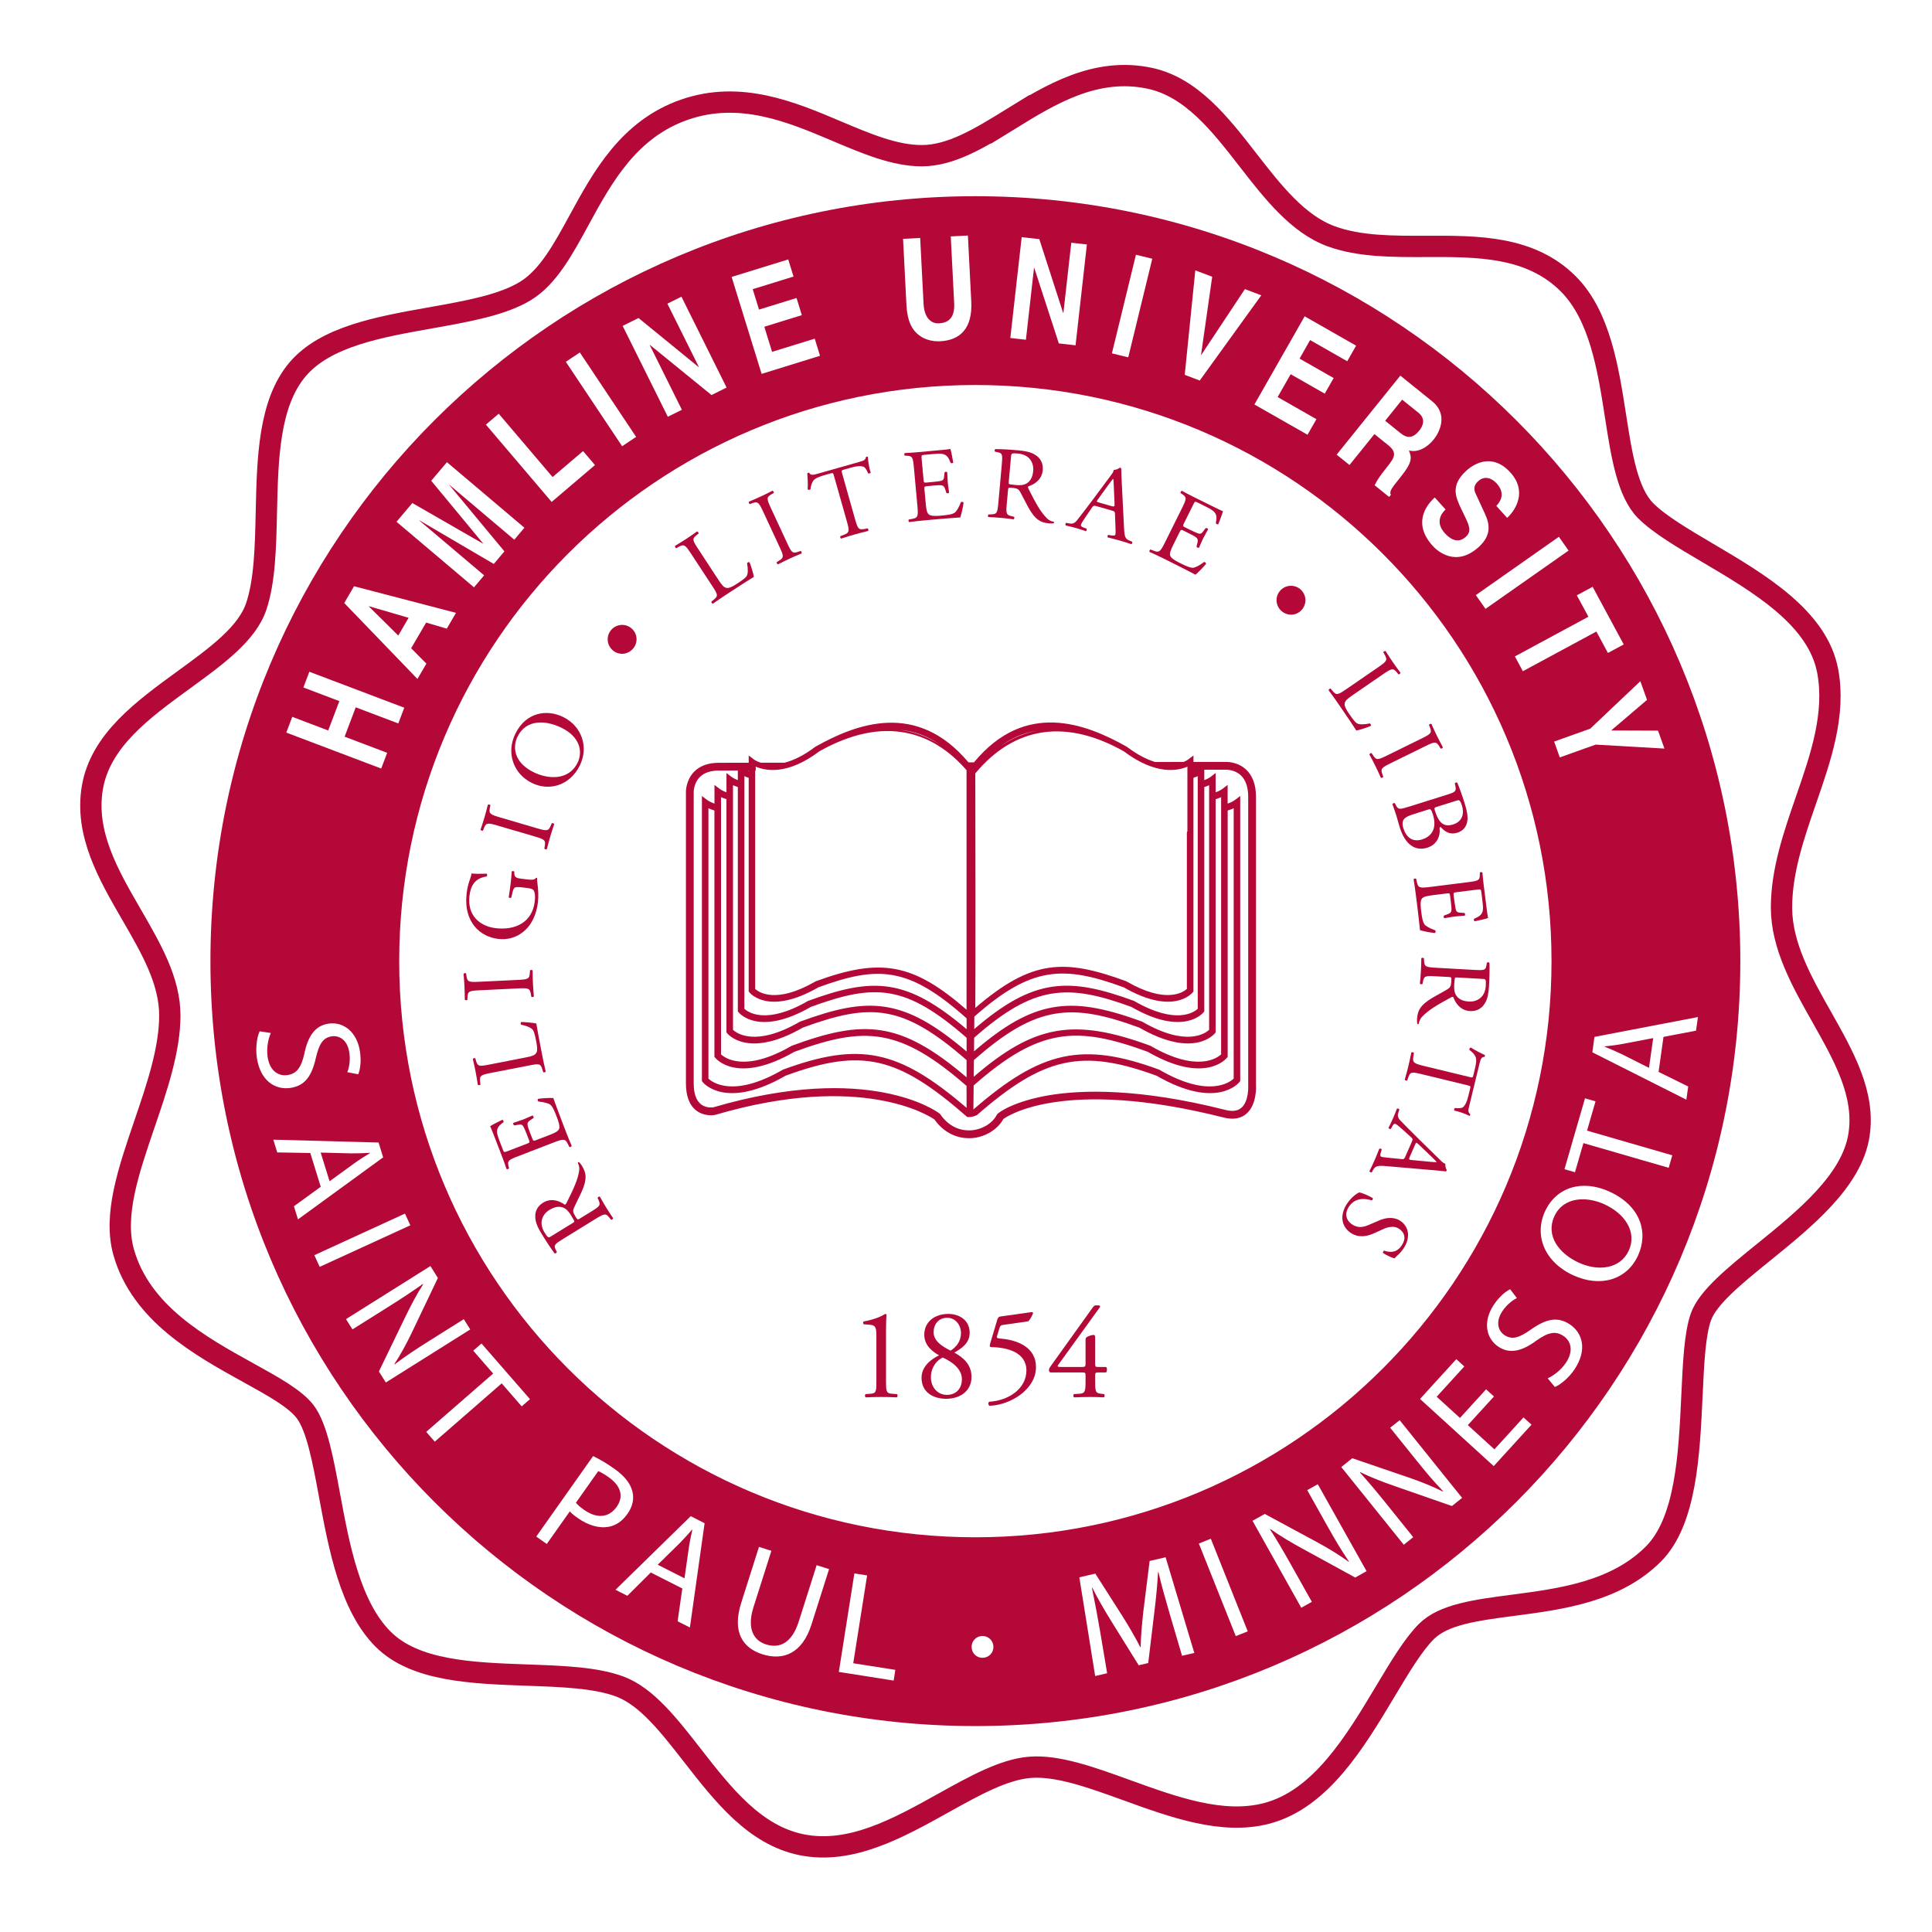 <svg enable-background="new 0 0 103.333 103.333" height="316.228" viewBox="0 0 103.333 103.333" width="316.228" xmlns="http://www.w3.org/2000/svg" xmlns:xlink="http://www.w3.org/1999/xlink"><clipPath id="a"><path d="m1.677.722h100.942v101.323h-100.942z"/></clipPath><path clip-path="url(#a)" d="m54.033 6.381c-1.626 1.001-3.161 1.946-4.736 1.946-1.443 0-2.95-.638-4.545-1.313-2.415-1.023-5.152-2.181-8.131-1.152-2.992 1.036-4.401 3.622-5.645 5.905-.853 1.565-1.657 3.045-2.851 3.782-1.237.765-3.114 1.098-5.103 1.452-2.759.49-5.61.997-7.102 2.75-1.542 1.814-1.609 4.768-1.673 7.624-.042 1.895-.083 3.685-.539 5.052-.489 1.467-2.127 2.658-3.86 3.92-2.205 1.603-4.482 3.261-4.908 5.781-.413 2.459.858 4.655 2.088 6.778 1.057 1.826 2.055 3.549 2.055 5.407 0 1.834-.692 3.861-1.362 5.822-.854 2.504-1.662 4.871-1.106 6.838.924 3.271 4.101 5.027 6.653 6.439 1.354.747 2.521 1.393 3.053 2.092.629.828.955 2.59 1.301 4.457.516 2.784 1.101 5.942 2.869 7.711 1.706 1.705 4.75 1.814 7.692 1.92 1.902.067 3.698.131 4.991.621 1.415.539 2.602 2.061 3.858 3.672 1.638 2.101 3.332 4.273 5.844 4.781 2.622.527 5.146-.877 7.589-2.236 1.661-.924 3.23-1.797 4.626-1.905 1.479-.116 3.274.535 5.175 1.223 2.512.91 5.107 1.851 7.458 1.247 2.907-.747 4.755-3.835 6.384-6.558.761-1.271 1.479-2.472 2.182-3.175.917-.916 2.642-1.143 4.641-1.404 2.568-.337 5.478-.719 7.498-2.739 1.754-1.755 1.92-5.34 2.067-8.504.078-1.683.151-3.271.478-4.185.368-1.034 1.816-2.209 3.351-3.452 2.211-1.792 4.717-3.824 5.101-6.257.346-2.188-.792-4.203-1.997-6.338-1.054-1.867-2.145-3.797-2.145-5.845 0-1.964.67-3.895 1.316-5.762.778-2.245 1.583-4.566 1.157-6.873-.527-2.857-3.668-4.708-6.439-6.342-1.32-.779-2.567-1.514-3.297-2.243-.979-.979-1.29-2.979-1.619-5.097-.391-2.507-.834-5.349-2.526-7.042-2.023-2.022-4.856-2.011-7.595-2.001-1.759.007-3.576.014-5.091-.543-1.779-.653-3.13-2.391-4.436-4.072-1.49-1.919-3.031-3.902-5.262-4.377-2.894-.615-5.32.878-7.459 2.195z" fill="none" stroke="#b30838" stroke-width="1.14"/><g fill="#b30838"><path clip-path="url(#a)" d="m19.725 32.433 1.577 1.559.552-.949-2.123-.62zm-.945 29.255-1.629-.042.477 1.534 1.311-.953c.298-.217.577-.387.848-.553l-.005-.015c-.326.019-.662.031-1.002.029m67.035 2.725c-.964-.445-2.201-.404-2.68.639-.478 1.035.241 1.992 1.305 2.48 1.034.477 2.219.344 2.673-.641.456-.992-.197-1.973-1.298-2.478m-33.647-53.919c-22.597 0-40.913 18.317-40.913 40.912s18.316 40.913 40.913 40.913c22.594 0 40.913-18.318 40.913-40.913s-18.319-40.912-40.913-40.912m35.923 26.94-1.919 1.635 2.507.009.344.96-3.681-.213-1.916.685-.303-.848 1.93-.689 2.681-2.539zm-2.909-6.049 1.663 3.083-.845.456-.618-1.146-3.932 2.122-.427-.792 3.933-2.122-.619-1.145zm-1.287-1.938-4.443 3.118-.517-.736 4.442-3.119zm-6.621-.932c.285.316.697.582 1.124.197.315-.283.183-.599-.021-1.03l-.208-.434c-.314-.654-.617-1.284.27-2.084.449-.404 1.413-.926 2.35.113.883.981.311 1.972-.18 2.421l-.578-.641c.164-.18.542-.618.018-1.202-.23-.254-.62-.451-.986-.122-.314.283-.197.549-.115.718l.461.998c.259.558.396 1.161-.328 1.815-1.214 1.092-2.204.208-2.457-.073-1.053-1.168-.386-2.133.114-2.583l.579.642c-.223.207-.568.68-.043 1.265m-.682-7.058c.894.718.387 1.68.093 2.045-.375.465-.883.715-1.33.59.153.374.198.624-.437 1.413-.498.618-.621.771-.528.962l-.092.113-.775-.626c.115-.238.262-.477.614-.914.463-.576.617-.822.097-1.241l-.723-.583-1.333 1.654-.688-.553 3.406-4.227zm-4.06-2.97-.475.834-1.986-1.133-.564.992 1.824 1.04-.477.834-1.823-1.04-.696 1.222 2.074 1.183-.476.833-2.841-1.619 2.688-4.716zm-8.601-4.028.903.342-.595 4.172.014.005 2.331-3.515.876.332-3.292 4.557-.803-.304zm-3.175-.834.874.213-1.285 5.273-.875-.213zm-6.111-.942.942.106 1.275 3.947.013.001.423-3.755.834.093-.606 5.394-.894-.101-1.315-4.042-.012-.001-.434 3.846-.834-.094zm28.338 38.723c0 17.021-13.798 30.815-30.816 30.815s-30.815-13.795-30.815-30.815c0-17.019 13.796-30.814 30.814-30.814s30.817 13.795 30.817 30.814m-33.767-38.679.18 3.519c.039.755.403 1.069.823 1.048.617-.032.849-.422.815-1.079l-.183-3.571.917-.047.18 3.526c.073 1.427-.579 2.074-1.664 2.129-.395.02-.987-.071-1.398-.587-.251-.321-.363-.753-.402-1.296l-.184-3.594zm-7.057 1.148.283.916-2.183.676.337 1.091 2.006-.62.284.917-2.006.621.415 1.342 2.281-.705.283.916-3.124.968-1.604-5.186zm-8.006 3.134 3.213 2.623.012-.006-1.683-3.385.752-.373 2.415 4.86-.806.401-3.296-2.683-.011.005 1.722 3.466-.752.373-2.416-4.86zm-3.14 1.843 3.011 4.515-.749.499-3.011-4.515zm-4.338 3.276 2.88 3.386 1.631-1.388.637.748-2.317 1.971-3.517-4.134zm-4.62 4.776 3.771 2.168.009-.01-2.771-3.349.841-.994 4.144 3.506-.542.64-3.463-2.928-.008.008 2.943 3.544-.569.673-3.971-2.329-.007.009 3.462 2.929-.542.642-4.144-3.506zm-3.119 4.451 5.454 1.423-.493.845-1.105-.325-.802 1.373.816.823-.479.819-3.915-4.061zm-3.304 6.985 1.923.729.595-1.571-1.923-.728.319-.842 5.076 1.923-.319.842-2.276-.863-.595 1.571 2.276.863-.319.841-5.076-1.923zm-1.897 18.215c-.072-.51.005-1.088.153-1.396l.596.092c-.144.332-.236.801-.171 1.271.1.698.525 1.052 1.059.978.493-.072.735-.394.907-1.145.184-.906.555-1.501 1.299-1.607.822-.117 1.53.478 1.676 1.504.077.541.008.95-.093 1.205l-.583-.111c.07-.185.177-.56.108-1.037-.102-.721-.572-.934-.932-.883-.494.07-.691.427-.869 1.194-.218.942-.585 1.458-1.36 1.568-.814.115-1.612-.387-1.79-1.633m1.986 7.961 1.434-1.041-.559-1.807-1.768-.031-.21-.682 5.631.153.244.793-4.555 3.317zm1.092 2.617 4.847-2.224.287.626-4.847 2.223zm3.453 6.22 1.39-2.874c.305-.63.631-1.256.977-1.791l-.02-.016c-.548.392-1.082.746-1.832 1.218l-1.929 1.212-.346-.549 4.515-2.838.4.636-1.375 2.883c-.318.667-.63 1.228-.957 1.731l.015.011c.569-.433 1.11-.791 1.813-1.234l1.889-1.187.346.55-4.515 2.837zm7.638 1.866-1.07-1.23-3.58 3.118-.458-.524 3.581-3.119-1.065-1.223.442-.384 2.593 2.978zm2.998 5.973c-.168-.118-.318-.234-.425-.357l-1.233 1.744-.562-.397 3.041-4.304c.304.146.687.36 1.139.68.556.393.871.809.965 1.225.094.375.012.792-.263 1.18-.278.395-.613.623-.993.693-.521.104-1.12-.075-1.669-.464m5.998 5.853-.657-.332.251-1.754-1.687-.854-1.252 1.246-.635-.322 4.025-3.938.741.377zm6.502-.158c-.496 1.562-1.521 1.941-2.623 1.592-1.041-.33-1.636-1.176-1.135-2.752l.951-2.993.663.211-.956 3.009c-.361 1.139-.009 1.781.67 1.997.754.239 1.394-.104 1.751-1.228l.956-3.01.664.211zm4.395 2.998-2.932-.463.832-5.268.681.107-.742 4.697 2.251.354zm4.769-1.218h-.006c-.316.008-.583-.235-.592-.563-.015-.328.245-.596.566-.604.322-.01.591.246.599.567.009.328-.239.59-.567.6m10.656-.107-.662-2.251c-.208-.715-.457-1.575-.6-2.225l-.023.006c-.035.65-.099 1.354-.196 2.125l-.328 2.733-.51.119-1.416-2.278c-.417-.675-.781-1.297-1.07-1.879l-.017.005c.136.65.3 1.53.436 2.319l.38 2.259-.641.149-.847-5.278.855-.199 1.472 2.307c.364.589.675 1.117.931 1.625l.023-.004c.009-.555.061-1.168.139-1.877l.34-2.728.855-.198 1.534 5.117zm2.874-1.052-1.975-4.952.64-.257 1.975 4.955zm6.388-3.134-2.8-1.533c-.615-.336-1.223-.692-1.741-1.064l-.016.018c.363.567.689 1.119 1.123 1.893l1.114 1.986-.565.317-2.608-4.651.656-.367 2.811 1.518c.65.352 1.193.691 1.682 1.044l.01-.015c-.404-.592-.734-1.149-1.141-1.873l-1.091-1.947.565-.316 2.608 4.651zm5.175-3.825-3.015-1.049c-.661-.229-1.32-.48-1.892-.763l-.015.021c.452.5.867.99 1.422 1.681l1.428 1.776-.505.406-3.343-4.156.587-.472 3.022 1.032c.7.24 1.292.484 1.831.752l.008-.018c-.496-.514-.914-1.01-1.434-1.658l-1.399-1.739.507-.405 3.34 4.156zm2.233-2.134-3.942-3.592 1.941-2.129.427.391-1.477 1.619 1.246 1.135 1.396-1.532.421.384-1.396 1.531 1.421 1.296 1.556-1.708.428.389zm4.317-5.168c-.286.428-.731.805-1.047.937l-.384-.466c.33-.151.712-.438.977-.832.392-.586.311-1.135-.137-1.434-.412-.277-.809-.199-1.438.245-.741.552-1.415.748-2.04.33-.69-.462-.82-1.378-.244-2.239.304-.453.63-.712.873-.834l.361.471c-.175.092-.505.299-.773.701-.405.604-.198 1.076.105 1.278.414.278.798.146 1.443-.31.791-.555 1.408-.693 2.061-.258.683.457.942 1.365.243 2.411m3.397-6.086c-.589 1.279-1.994 1.721-3.46 1.047-1.538-.707-2.104-2.127-1.509-3.42.609-1.322 2.016-1.712 3.454-1.051 1.667.767 2.084 2.187 1.515 3.424m1.644-4.702-4.56-1.32-.452 1.558-.562-.162 1.098-3.793.563.163-.454 1.566 4.56 1.32zm1.044-4.348-.1.705-5.028-2.535.114-.823 5.534-1.061-.102.729-1.74.332-.263 1.871zm-4.469-2.146-.002.016c.303.122.612.254.918.4l1.456.732.224-1.591-1.592.304c-.363.07-.687.105-1.004.139m-9.912-32.939c.181-.223.366-.618-.044-.948l-.874-.704-.909 1.129.82.663c.365.293.671.278 1.007-.14m-43.353 55.986c-.246-.174-.447-.287-.562-.329l-1.196 1.692c.099.119.245.241.432.375.679.479 1.326.44 1.75-.16.407-.574.196-1.14-.424-1.578m2.617 4.677 1.433.726.229-1.605c.051-.364.124-.682.192-.992l-.014-.008c-.214.247-.438.497-.677.74z"/><path clip-path="url(#a)" d="m30.133 66.254c-.449.275-.521.339-.427.548l.075.163c-.004.047-.08.094-.122.068-.186-.25-.4-.568-.686-1.033-.181-.293-.328-.586-.343-.877-.021-.299.089-.596.42-.799.449-.277.914-.072 1.153.105.043.007.076-.047.1-.094.378-.752.602-1.236.674-1.724.021-.124.001-.274-.068-.407-.006-.029.03-.059.063-.045.04.033.097.103.151.192.247.401.277.716.005 1.347-.099.229-.306.625-.429.901-.06.135-.061.239.056.429.131.213.141.219.24.158l.596-.366c.497-.305.548-.35.418-.647l-.047-.107c.006-.043.092-.082.123-.063.121.219.216.382.331.572.123.197.232.365.378.582.004.036-.062.09-.112.082l-.086-.111c-.202-.252-.27-.225-.767.08zm.438-.804c.085-.052.137-.084.147-.109.006-.023-.028-.1-.178-.342-.104-.17-.232-.338-.422-.412-.178-.065-.41-.073-.731.125-.374.229-.586.68-.264 1.205.181.293.207.295.341.213z"/><path clip-path="url(#a)" d="m27.736 61.831c-.539.207-.613.248-.531.566l.021.088c-.01.039-.106.064-.135.039-.074-.227-.137-.404-.219-.617l-.375-.975c-.128-.331-.245-.637-.284-.693.075-.064.438-.24.657-.348.039.008.081.087.061.125-.215.171-.378.288-.342.583.017.119.075.287.162.515l.145.373c.06.155.069.152.267.076l1.036-.398c.145-.057.14-.072.08-.228l-.116-.301c-.084-.217-.156-.374-.201-.429-.044-.053-.089-.077-.229-.053l-.229.039c-.041-.015-.074-.102-.047-.137.125-.048.335-.105.532-.182.186-.071.375-.168.489-.211.044.007.078.095.057.133l-.184.124c-.085.057-.149.123-.136.237.008.08.051.207.127.408l.116.301c.061.155.071.168.206.117l.73-.281c.274-.105.444-.189.501-.306.039-.086.054-.218-.122-.673-.153-.4-.232-.542-.332-.634-.088-.073-.324-.144-.645-.175-.041-.025-.053-.104-.014-.143.195-.035.644-.058.81-.044.17.47.342.933.519 1.394l.18.467c.086.223.159.396.287.699-.004.037-.083.078-.126.061l-.081-.166c-.14-.285-.228-.281-.771-.072z"/><path clip-path="url(#a)" d="m26.297 57.377c-.572.113-.657.141-.617.488l.016.141c-.016.035-.115.045-.139.015-.049-.307-.08-.494-.122-.711-.041-.213-.084-.397-.146-.668.009-.036.105-.065.133-.037l.037.128c.09.317.179.311.752.198l1.896-.371c.343-.067.482-.11.566-.229.048-.071.093-.188.009-.619-.091-.463-.135-.573-.201-.649-.087-.097-.311-.2-.61-.255-.032-.027-.031-.135.007-.143.06-.012.646.033.808.08.043.279.139.799.249 1.359l.098.502c.045.229.085.401.155.705-.01.035-.095.064-.134.037l-.048-.16c-.096-.311-.173-.306-.746-.193z"/><path clip-path="url(#a)" d="m25.697 52.963c-.589.027-.683.044-.694.372l-.004.14c-.021.034-.121.027-.139-.005-.004-.278-.007-.467-.018-.7-.011-.221-.024-.41-.05-.687.015-.034.115-.05.138-.017l.019.138c.044.325.138.333.726.304l1.974-.095c.59-.029.665-.043.688-.372l.01-.14c.021-.035.121-.028.141.005.001.278.005.466.016.688.011.233.026.422.05.698-.015.034-.103.049-.138.019l-.023-.139c-.055-.325-.133-.333-.721-.305z"/><path clip-path="url(#a)" d="m28.255 47.042c.221.026.356.009.407-.086.019-.015.052-.011.065.013-.008.066.002.168.018.276.043.301.062.706.027 1.004-.077.656-.331 1.236-.811 1.609-.37.292-.826.418-1.313.36-.468-.055-.924-.266-1.248-.65-.342-.415-.536-.992-.438-1.824.037-.314.132-.599.166-.691.034-.102.092-.268.089-.335.182.021.473.021.809.011.044.022.036.121 0 .151-.613.084-.85.476-.917 1.038-.126 1.069.58 1.628 1.407 1.726 1.06.124 1.956-.323 2.086-1.432.041-.341-.007-.554-.094-.626-.035-.032-.131-.071-.308-.092l-.221-.026c-.463-.054-.498-.042-.576.296l-.057.239c-.027.041-.126.024-.138-.017.03-.158.071-.461.11-.786.024-.215.04-.403.052-.587.025-.036.109-.031.139.011v.09c0 .235.154.258.436.292z"/><path clip-path="url(#a)" d="m26.659 44.169c-.564-.165-.658-.181-.777.125l-.05.13c-.029.026-.123-.013-.13-.049.089-.264.147-.443.213-.667.063-.213.11-.396.178-.665.024-.028.125-.011.137.028l-.03.136c-.064.322.022.359.587.525l1.897.556c.564.165.643.177.771-.127l.056-.128c.03-.026.123.013.13.049-.089.264-.147.443-.209.656-.066.224-.113.407-.182.676-.025.028-.113.014-.136-.028l.023-.137c.055-.326-.018-.358-.582-.524z"/><path clip-path="url(#a)" d="m28.449 41.877c-.996-.492-1.388-1.615-.881-2.64.568-1.151 1.685-1.317 2.561-.884 1.005.497 1.358 1.625.884 2.586-.548 1.105-1.668 1.381-2.564.938m1.588-2.95c-.821-.406-1.887-.481-2.356.47-.256.518-.234 1.365.855 1.903.737.365 1.869.478 2.354-.502.295-.598.127-1.387-.853-1.871"/><path clip-path="url(#a)" d="m33.795 33.625c.319.291.335.771.047 1.086-.287.317-.766.347-1.086.056-.32-.292-.339-.774-.052-1.091.288-.315.771-.342 1.091-.051"/><path clip-path="url(#a)" d="m36.978 29.639c-.32-.487-.378-.556-.686-.387l-.122.067c-.04-.001-.085-.09-.066-.122.266-.162.427-.26.612-.382.181-.119.336-.227.562-.389.037-.004.102.073.085.11l-.104.083c-.258.202-.219.283.101.77l1.06 1.616c.191.293.285.404.427.437.084.018.209.016.576-.225.394-.258.479-.341.526-.431.057-.117.067-.363.006-.661.012-.041.112-.081.134-.048.032.05.214.61.23.778-.243.146-.687.43-1.165.744l-.427.28c-.195.128-.341.23-.595.409-.037.005-.096-.063-.085-.109l.13-.106c.251-.204.218-.275-.103-.763z"/><path clip-path="url(#a)" d="m40.841 27.415c-.248-.534-.298-.614-.605-.502l-.132.049c-.038-.006-.071-.102-.048-.131.257-.107.43-.182.642-.28.202-.093.37-.178.618-.304.036.001.089.087.067.12l-.121.069c-.286.163-.256.253-.008.787l.832 1.793c.248.534.291.6.605.497l.133-.044c.039.007.07.102.048.131-.257.107-.43.182-.632.275-.211.098-.38.183-.627.31-.037-.002-.085-.077-.069-.121l.12-.074c.281-.173.258-.248.009-.782z"/><path clip-path="url(#a)" d="m45.718 27.717c.159.561.191.633.511.577l.175-.033c.038.013.055.112.026.137-.307.075-.489.122-.704.183-.214.06-.398.118-.737.226-.037-.008-.073-.095-.038-.134l.188-.07c.297-.114.302-.201.143-.762l-.677-2.388c-.048-.165-.049-.17-.209-.125l-.294.083c-.229.065-.521.159-.618.32-.096.153-.115.286-.137.436-.033.045-.115.039-.149.002.017-.265.001-.629-.022-.853.014-.015.081-.04.102-.029.081.162.256.107.501.037l2.164-.613c.288-.082.333-.106.374-.267.023-.019.084-.03.101-.012.003.236.088.679.149.835-.01.049-.1.075-.136.05-.054-.129-.146-.316-.244-.353-.148-.055-.363-.041-.656.043l-.38.107c-.16.046-.153.049-.104.226z"/><path clip-path="url(#a)" d="m48.883 25.04c-.053-.575-.071-.657-.401-.666l-.089-.003c-.036-.019-.033-.119-.002-.139.239-.011.428-.022.654-.043l1.04-.095c.354-.032.68-.062.744-.085.042.092.111.487.155.728-.019.035-.105.054-.137.024-.107-.253-.174-.442-.468-.488-.119-.017-.296-.006-.539.016l-.399.037c-.166.015-.165.025-.145.236l.101 1.106c.013.155.03.153.196.138l.32-.03c.232-.021.403-.047.468-.075.063-.028.1-.065.114-.206l.024-.23c.024-.036.118-.045.143-.008.014.132.012.35.029.56.02.199.061.407.071.529-.019.041-.112.049-.144.019l-.069-.211c-.031-.098-.077-.177-.191-.195-.079-.015-.212-.008-.428.011l-.319.03c-.165.015-.181.022-.168.166l.071.779c.027.293.06.48.157.565.072.061.194.111.681.067.426-.039.584-.076.7-.148.095-.064.227-.271.344-.572.036-.031.115-.021.142.026-.021.198-.121.636-.179.792-.499.034-.991.073-1.483.118l-.497.046c-.238.021-.426.044-.75.085-.035-.014-.055-.101-.024-.138l.181-.033c.313-.056.333-.142.279-.723z"/><path clip-path="url(#a)" d="m53.579 24.864c.048-.525.039-.62-.186-.669l-.175-.038c-.035-.031-.026-.12.02-.137.311 0 .694.018 1.236.067.343.031.666.088.908.249.253.162.424.429.389.816-.047.525-.487.775-.774.861-.03.03-.007.088.016.135.378.754.631 1.222.979 1.571.086.092.219.165.366.19.027.013.029.058-.002.078-.051.012-.141.015-.244.006-.472-.043-.74-.207-1.082-.801-.125-.217-.318-.619-.467-.884-.071-.129-.155-.192-.377-.212-.249-.023-.261-.019-.27.098l-.064.696c-.052.581-.047.648.27.722l.115.027c.03.03.011.123-.023.137-.248-.034-.435-.056-.657-.076-.231-.021-.432-.034-.692-.046-.031-.02-.035-.104.002-.14l.14-.003c.324-.01.341-.081.394-.662zm.381.832c-.009.1-.014.16.001.184.014.018.096.037.379.062.199.018.411.015.582-.092.16-.103.305-.285.338-.661.04-.436-.193-.876-.808-.931-.342-.031-.361-.011-.375.144z"/><path clip-path="url(#a)" d="m59.635 27.498c-.004-.128-.02-.15-.181-.196l-.806-.23c-.133-.038-.169-.031-.239.07l-.347.507c-.149.218-.229.351-.244.41-.019.064-.001.104.124.151l.171.067c.03.037.006.122-.048.129-.136-.05-.301-.097-.55-.174-.178-.05-.372-.095-.519-.13-.025-.031-.012-.12.027-.137l.184.035c.13.025.266 0 .396-.171.166-.218.414-.522.81-1.056l.956-1.286c.13-.17.191-.263.199-.353.139-.001.257-.071.336-.124.032.01.066.031.066.072.002.254.017.524.029.782l.119 2.355c.023.503.069.604.292.696l.139.057c.03.038-.005.12-.038.133-.216-.073-.4-.131-.642-.2-.256-.073-.461-.121-.618-.16-.037-.033-.017-.12.027-.136l.16.028c.115.021.199.011.215-.042.016-.059.017-.163.01-.304zm-.921-.778c-.077.111-.073.117.076.16l.656.188c.155.044.172.026.165-.132l-.04-.952c-.006-.141-.013-.299-.026-.372l-.011-.003c-.024.022-.114.135-.218.278z"/><path clip-path="url(#a)" d="m63.21 27.196c.256-.518.282-.597.007-.777l-.074-.05c-.02-.034.034-.119.071-.119.209.116.376.204.58.306l.935.463c.319.158.612.304.679.318-.012.1-.159.473-.248.701-.034.02-.119-.009-.13-.051.042-.271.083-.467-.144-.66-.092-.077-.248-.161-.468-.269l-.358-.178c-.149-.074-.153-.064-.247.125l-.494.995c-.068.139-.053.147.097.221l.287.143c.21.103.368.17.438.18.069.009.119-.003.206-.115l.14-.185c.04-.017.125.025.127.069-.059.12-.175.304-.269.493-.088.179-.162.378-.217.488-.037.025-.121-.017-.132-.06l.053-.216c.023-.099.025-.191-.063-.265-.059-.055-.176-.119-.37-.215l-.288-.143c-.149-.074-.166-.077-.23.053l-.349.701c-.131.264-.198.44-.161.565.029.089.107.195.545.412.383.19.538.242.674.242.114-.006.335-.113.593-.308.046-.008.108.042.106.096-.12.157-.436.479-.566.581-.443-.232-.883-.456-1.326-.676l-.447-.222c-.214-.106-.386-.185-.685-.32-.021-.03.007-.114.052-.13l.172.067c.297.115.357.054.616-.469z"/><path clip-path="url(#a)" d="m69.629 32.611c-.283.327-.763.352-1.085.071s-.362-.758-.079-1.084c.284-.327.768-.356 1.09-.076.321.281.359.762.074 1.089"/><path clip-path="url(#a)" d="m73.685 35.706c.48-.331.547-.39.372-.694l-.07-.121c0-.039.089-.087.121-.069.167.263.27.421.396.604.122.179.234.331.4.554.005.037-.07.102-.108.087l-.084-.103c-.209-.255-.287-.213-.769.117l-1.592 1.095c-.289.198-.398.294-.429.436-.016.085-.011.209.237.571.269.388.353.472.444.517.118.054.364.059.66-.009.042.011.084.111.052.133-.05.035-.606.227-.773.248-.15-.24-.444-.677-.77-1.149l-.289-.42c-.133-.192-.237-.336-.423-.586-.005-.037.062-.096.107-.088l.108.128c.211.246.281.212.761-.118z"/><path clip-path="url(#a)" d="m75.994 39.519c.527-.26.607-.311.487-.617l-.051-.13c.005-.04.1-.074.13-.051.112.254.191.426.294.635.099.199.187.366.318.61 0 .037-.085.092-.12.072l-.071-.12c-.169-.282-.259-.25-.787.01l-1.774.872c-.528.26-.593.304-.483.615l.046.131c-.005.04-.1.075-.129.052-.112-.254-.19-.426-.289-.626-.103-.209-.191-.375-.323-.62.001-.037.074-.086.119-.071l.076.117c.18.277.254.252.782-.007z"/><path clip-path="url(#a)" d="m77.416 42.498c.392-.123.48-.174.432-.421l-.037-.174c.02-.053.101-.072.134-.037.117.279.245.634.4 1.126.105.334.178.66.132.937-.04.262-.197.504-.536.61-.381.12-.646-.041-.895-.312-.053.017-.057.064-.048.126.036.302-.096.809-.661.987-.615.193-1.171-.132-1.471-1.086-.05-.153-.114-.418-.185-.641-.074-.233-.14-.409-.207-.604.006-.036.087-.073.128-.052l.047.09c.13.268.197.259.754.084zm-1.796 1.042c-.191.06-.458.156-.543.293-.092.139-.067.306-.018.465.148.471.473.765 1.003.598.418-.131.839-.496.575-1.338-.09-.286-.129-.297-.235-.264zm1.227-.386c-.147.047-.157.055-.062.322.19.534.441.775.939.619.52-.164.593-.612.467-1.015-.037-.116-.072-.192-.108-.233-.032-.048-.065-.061-.16-.031z"/><path clip-path="url(#a)" d="m78.497 47.186c.573-.072.654-.093.652-.423v-.09c.018-.036.119-.037.139-.006.019.238.037.426.065.652l.13 1.035c.045.353.086.678.109.743-.089.044-.481.127-.721.179-.036-.017-.058-.104-.029-.135.249-.116.436-.19.472-.485.013-.119-.005-.296-.034-.539l-.05-.396c-.021-.166-.032-.164-.241-.138l-1.103.138c-.153.02-.151.036-.132.201l.041.32c.029.232.062.401.092.464s.068.098.209.108l.232.016c.036.023.048.117.012.144-.132.017-.35.021-.559.048-.199.024-.405.073-.526.088-.042-.017-.053-.11-.023-.142l.209-.077c.096-.034.174-.083.188-.197.012-.08.001-.213-.025-.427l-.04-.32c-.021-.165-.028-.181-.172-.163l-.777.097c-.291.037-.478.077-.56.177-.058.075-.104.198-.043.683.054.424.097.581.171.694.068.093.28.217.583.325.033.034.026.114-.021.142-.197-.014-.639-.099-.796-.152-.052-.497-.108-.988-.17-1.478l-.063-.496c-.029-.237-.059-.424-.11-.747.012-.035.1-.057.137-.028l.039.179c.066.311.152.328.731.256z"/><path clip-path="url(#a)" d="m78.832 51.875c.526.03.621.018.662-.207l.032-.176c.03-.037.118-.032.138.013.011.312.005.695-.024 1.238-.021.344-.066.67-.22.916-.153.259-.413.439-.801.418-.526-.03-.792-.463-.887-.745-.032-.031-.089-.007-.135.019-.74.403-1.2.672-1.537 1.032-.089.089-.158.224-.177.374-.014.025-.059.029-.078.001-.014-.051-.021-.142-.015-.246.026-.471.182-.746.764-1.108.213-.133.608-.338.867-.496.128-.075.188-.162.199-.383.016-.25.01-.262-.106-.269l-.699-.038c-.582-.033-.648-.025-.711.293l-.023.115c-.028.031-.123.016-.138-.018.025-.25.041-.438.054-.66.012-.233.02-.433.022-.694.018-.032.103-.039.139-.003l.009.139c.021.324.092.339.674.372zm-.819.409c-.101-.006-.161-.008-.184.007-.019.016-.034.099-.05.382-.012.199-.001.411.112.578.107.156.295.295.672.316.437.024.868-.225.904-.84.019-.343-.003-.361-.158-.369z"/><path clip-path="url(#a)" d="m76.077 57.461c-.566-.137-.645-.145-.753.16l-.058.169c-.03.026-.124-.008-.133-.043.086-.306.136-.487.188-.703.053-.216.093-.407.166-.755.024-.027.119-.016.135.033l-.031.199c-.048.313.027.359.594.498l2.412.584c.167.041.173.043.212-.119l.071-.297c.058-.232.118-.531.026-.696-.087-.158-.192-.241-.313-.333-.021-.051.023-.12.072-.132.223.146.548.31.754.401.008.019-.005.09-.024.102-.181-.01-.218.17-.278.418l-.531 2.186c-.07.291-.071.342.049.457.005.03-.015.088-.039.094-.206-.113-.635-.258-.801-.28-.038-.031-.016-.124.023-.144.139.018.348.028.427-.039.122-.102.214-.295.287-.593l.093-.383c.039-.162.032-.158-.146-.201z"/><path clip-path="url(#a)" d="m74.955 61.993c.127.013.151 0 .217-.153l.338-.767c.057-.127.056-.164-.036-.247l-.455-.413c-.196-.176-.317-.271-.373-.297-.062-.027-.103-.016-.166.103l-.091.161c-.04.023-.12-.012-.121-.066.068-.127.138-.285.247-.521.074-.168.145-.355.199-.495.034-.022.12.004.132.046l-.059.174c-.043.127-.037.264.115.416.193.193.461.48.937.944l1.144 1.122c.151.151.234.224.322.244-.018.138.035.265.077.349-.013.031-.039.063-.079.057-.253-.032-.522-.053-.779-.075l-2.35-.202c-.502-.045-.606-.012-.729.195l-.075.129c-.041.025-.118-.021-.127-.055.101-.205.185-.379.286-.608.105-.243.181-.441.241-.591.039-.031.122-.002.131.045l-.049.154c-.037.111-.037.196.013.219.056.024.159.039.299.052zm.893-.809c-.099-.092-.106-.088-.169.055l-.273.623c-.066.148-.049.168.107.183l.949.09c.141.013.297.027.371.023l.005-.011c-.019-.025-.118-.131-.246-.254z"/><path clip-path="url(#a)" d="m72.043 64.385c.259-.389.54-.555.65-.608.138.012.507.17.731.304.017.045-.021.12-.061.12-.282-.087-.862-.196-1.217.339-.258.391-.128.748.149.932.203.136.457.244.899.049l.578-.248c.306-.131.748-.225 1.128.027.439.289.569.868.171 1.471-.096.144-.229.295-.346.391-.053.051-.11.107-.134.143-.14-.031-.427-.16-.62-.289-.017-.037.019-.121.062-.125.263.086.646.16.94-.283.301-.454.063-.752-.149-.891-.269-.179-.605-.082-.83.016l-.477.217c-.374.172-.832.281-1.272-.009-.506-.339-.599-.953-.202-1.556"/><path clip-path="url(#a)" d="m46.874 71.51c0-.473-.021-.625-.333-.654l-.333-.026c-.056-.028-.063-.125-.007-.153.582-.104.964-.285 1.145-.402.027 0 .056.014.07.035-.015.125-.028.473-.028.867v2.693c0 .534.014.652.298.673l.292.021c.041.043.034.152-.014.174-.271-.014-.583-.021-.827-.021-.249 0-.562.008-.832.021-.049-.021-.056-.131-.014-.174l.284-.021c.292-.021.299-.139.299-.673z"/><path clip-path="url(#a)" d="m51.863 71.288c0 .569-.471.854-.818 1.055.479.271.916.632.916 1.305 0 .723-.576 1.166-1.36 1.166-.645 0-1.312-.313-1.312-1.124 0-.59.479-.979.937-1.201-.402-.222-.784-.555-.791-1.09-.007-.707.57-1.124 1.277-1.124.618-.001 1.151.347 1.151 1.013m-.416 2.477c0-.548-.521-.931-1.026-1.159-.473.243-.632.688-.632 1.055 0 .514.34.944.854.944.491 0 .804-.333.804-.84m-1.513-2.513c0 .479.472.771.909.986.319-.201.555-.514.555-.938s-.291-.819-.735-.819c-.479.001-.729.369-.729.771"/><path clip-path="url(#a)" d="m53.335 70.6c.034-.11.069-.174.18-.188l1.673-.236c.042-.006.063.035.063.063-.05.151-.154.325-.25.43l-1.313.188c-.16.02-.194.055-.236.187l-.125.417c-.027.082 0 .11.098.125l.146.014c.868.082 1.839.465 1.839 1.52 0 1.201-1.381 2.034-2.484 2.068-.076-.028-.083-.166-.021-.215 1.075-.063 1.992-.723 1.992-1.672 0-.986-1.048-1.236-1.867-1.25-.104 0-.11-.056-.063-.216z"/><path clip-path="url(#a)" d="m56.202 73.405c-.063 0-.098-.049-.098-.118 0-.084.027-.125.125-.265l2.228-3.108c.049-.062.091-.097.16-.097h.118c.068 0 .104.02.104.055 0 .021-.013.049-.035.076l-2.207 3.055c-.083.109.015.109.195.109h1.076c.166 0 .193-.02.193-.18v-1.277c0-.049.008-.104.063-.139.083-.055.242-.111.353-.117.098-.008.098.076.098.215v1.34c0 .131.021.158.139.158h.445c.062.05.062.23 0 .293h-.375c-.174 0-.209.007-.209.152v.313c0 .548.014.639.299.673l.18.021c.042.041.035.153-.014.174-.25-.015-.506-.021-.721-.021-.25 0-.563.006-.868.021-.049-.021-.056-.133-.015-.174l.313-.021c.291-.021.312-.14.312-.673v-.291c0-.167-.021-.174-.2-.174z"/><path clip-path="url(#a)" d="m67.177 58.019v-15.393c0-.642-.178-1.135-.528-1.464-.477-.446-1.091-.412-1.117-.41h-1.699v-.345l-.283.214c-.012.01-.095.07-.244.131l-1.527.003c-.429-.131-.927-.373-1.497-.805l-.01-.008-.011-.006c-2.207-1.243-5.431-2.476-8.167.837h-.297c-2.766-3.294-5.989-2.071-8.191-.831-.632.481-1.182.731-1.641.85l-.459.001-.811.001c-.229-.071-.354-.161-.368-.173l-.282-.214-.001.353v.035l-1.602.003c-.56 0-1.001.159-1.312.473-.445.451-.443 1.054-.443 1.079v15.592c0 .688.19 1.182.566 1.463.41.309.912.25 1.024.217 7.824-2.289 11.443.072 11.698.25.678.942 1.543 1.033 2.002 1 .714-.051 1.382-.459 1.687-1.021.207-.153 3.256-2.237 11.784-.08.497.125.902.062 1.204-.192.591-.492.528-1.517.525-1.56m-2.802-3.88.037-.048v-11.997c.099-.03.186-.064.258-.097v13.083c-.192.181-1.209.937-3.574-.433l-.015-.007-.014-.005c-2.101-.771-3.485-.988-4.782-.752-1.297.235-2.568.948-4.189 2.348.003-.233.005-.477.007-.727 3.204-2.833 5.002-2.897 8.407-1.65 2.779 1.6 3.822.34 3.865.285m.938 2.252c-.199.188-1.269.995-3.769-.449l-.013-.009-.014-.005c-4.077-1.495-6.18-1.141-9.436 1.664.003-.273.006-.573.009-.893 3.369-2.982 5.26-3.051 8.846-1.737 2.912 1.675 4.002.356 4.047.3l.037-.048v-12.47c.112-.034.212-.071.292-.108v13.755zm.312.18.037-.048v-13.173c.126-.038.235-.08.322-.121v14.46c-.204.194-1.33 1.058-3.969-.47l-.013-.007-.015-.007c-4.078-1.493-6.276-1.034-9.924 2.135.001-.115.007-.579.013-1.283 3.537-3.119 5.532-3.186 9.308-1.803 3.054 1.757 4.195.377 4.241.317m-1.831-3.496.038-.049v-11.426c.087-.028.164-.057.229-.086v12.443c-.188.174-1.153.879-3.393-.416l-.014-.008-.014-.004c-3.472-1.273-5.344-1.234-8.533 1.512.001-.219.004-.441.006-.668 3.045-2.692 4.754-2.752 7.989-1.566 2.653 1.526 3.651.32 3.692.268m-8.33-13.994c-.656.122-1.318.385-1.967.837.608-.448 1.261-.727 1.967-.837m-5.182.749c-.729-.474-1.471-.715-2.202-.798.793.064 1.525.33 2.202.798m-9.887 1.381h.027v-.208c.512.223 1.695.47 3.399-.818 3.399-1.912 6.17-1.205 8.182 1.381 1.979-2.53 4.726-3.284 8.107-1.381 1.705 1.288 2.888 1.041 3.399.818v3.475h-.018v.044h-.011v8.371c-.184.168-1.101.825-3.22-.398l-.014-.008-.014-.007c-3.301-1.211-5.037-1.176-8.069 1.429.023-2.261.007-9.817 0-12.878h-.467v12.972c-2.856-2.485-4.588-2.794-8.058-1.522l-.015.007-.014.008c-2.118 1.224-3.034.566-3.218.398v-11.683zm-.352.001v.018c-.016-.006-.026-.012-.042-.018zm-.228.302c.064.029.142.058.229.086v11.426l.038.049c.041.053 1.038 1.258 3.69-.268 3.214-1.178 4.832-1.101 7.927 1.659v.581c-3.228-2.747-4.999-2.788-8.464-1.518l-.014.004-.014.008c-2.24 1.295-3.205.59-3.393.416v-12.443zm3.552 12.341c3.449-1.263 5.066-1.198 8.332 1.65v.735c-3.392-2.894-5.251-2.939-8.891-1.604l-.015.005-.013.007c-2.367 1.369-3.382.613-3.575.433v-13.084c.072.033.159.067.258.097v11.997l.037.048c.044.055 1.086 1.315 3.867-.284m-5.117 2.716c.048.061 1.188 1.44 4.239-.316 3.753-1.374 5.626-1.301 9.208 1.826l-.003.314.004-.003v.861c-3.639-3.125-5.722-3.546-9.81-2.048l-.016.007-.013.007c-2.64 1.527-3.765.664-3.968.47v-14.46c.087.041.194.083.32.121v13.173zm4.109-.643-.016.005-.013.009c-2.499 1.444-3.568.637-3.766.449v-13.755c.079.037.178.074.29.108v12.47l.038.048c.045.057 1.134 1.375 4.047-.3 3.628-1.328 5.327-1.261 8.759 1.737v.922c-3.567-3.044-5.516-3.095-9.339-1.693m24.026 3.332c-.193.162-.475.197-.834.107-4.64-1.174-7.678-1.078-9.41-.793-1.854.308-2.759.918-2.822 1.045-.229.457-.779.793-1.371.836-.377.027-1.094-.047-1.657-.856l-.02-.028-.026-.02c-.15-.113-3.779-2.757-12.084-.329.001-.001-.377.073-.673-.163-.255-.203-.385-.579-.385-1.117v-15.594c0-.006.003-.462.327-.787.229-.23.569-.347 1.012-.347 0 0 .461 0 1.021-.001v.512c-.198-.074-.311-.154-.326-.165l-.281-.215-.001.354v.678c-.22-.08-.344-.167-.359-.18l-.282-.215v.355.646c-.237-.086-.372-.182-.39-.194l-.282-.216v.354 14.894l.037.049c.049.062 1.242 1.506 4.442-.338 4.063-1.487 5.979-1.057 9.688 2.191v.014c.132.025.312.01.539-.093 3.591-3.136 5.624-3.569 9.609-2.11 3.197 1.842 4.391.397 4.439.336l.038-.049v-15.248l-.283.216c-.017.012-.151.109-.39.194v-1.001l-.282.215c-.016.013-.14.101-.359.18v-1.033l-.282.216c-.015.011-.127.091-.326.165v-.557h1.132c.018 0 .481-.022.823.302.261.247.394.636.394 1.156v15.408c0 .022.052.871-.376 1.226"/></g></svg>